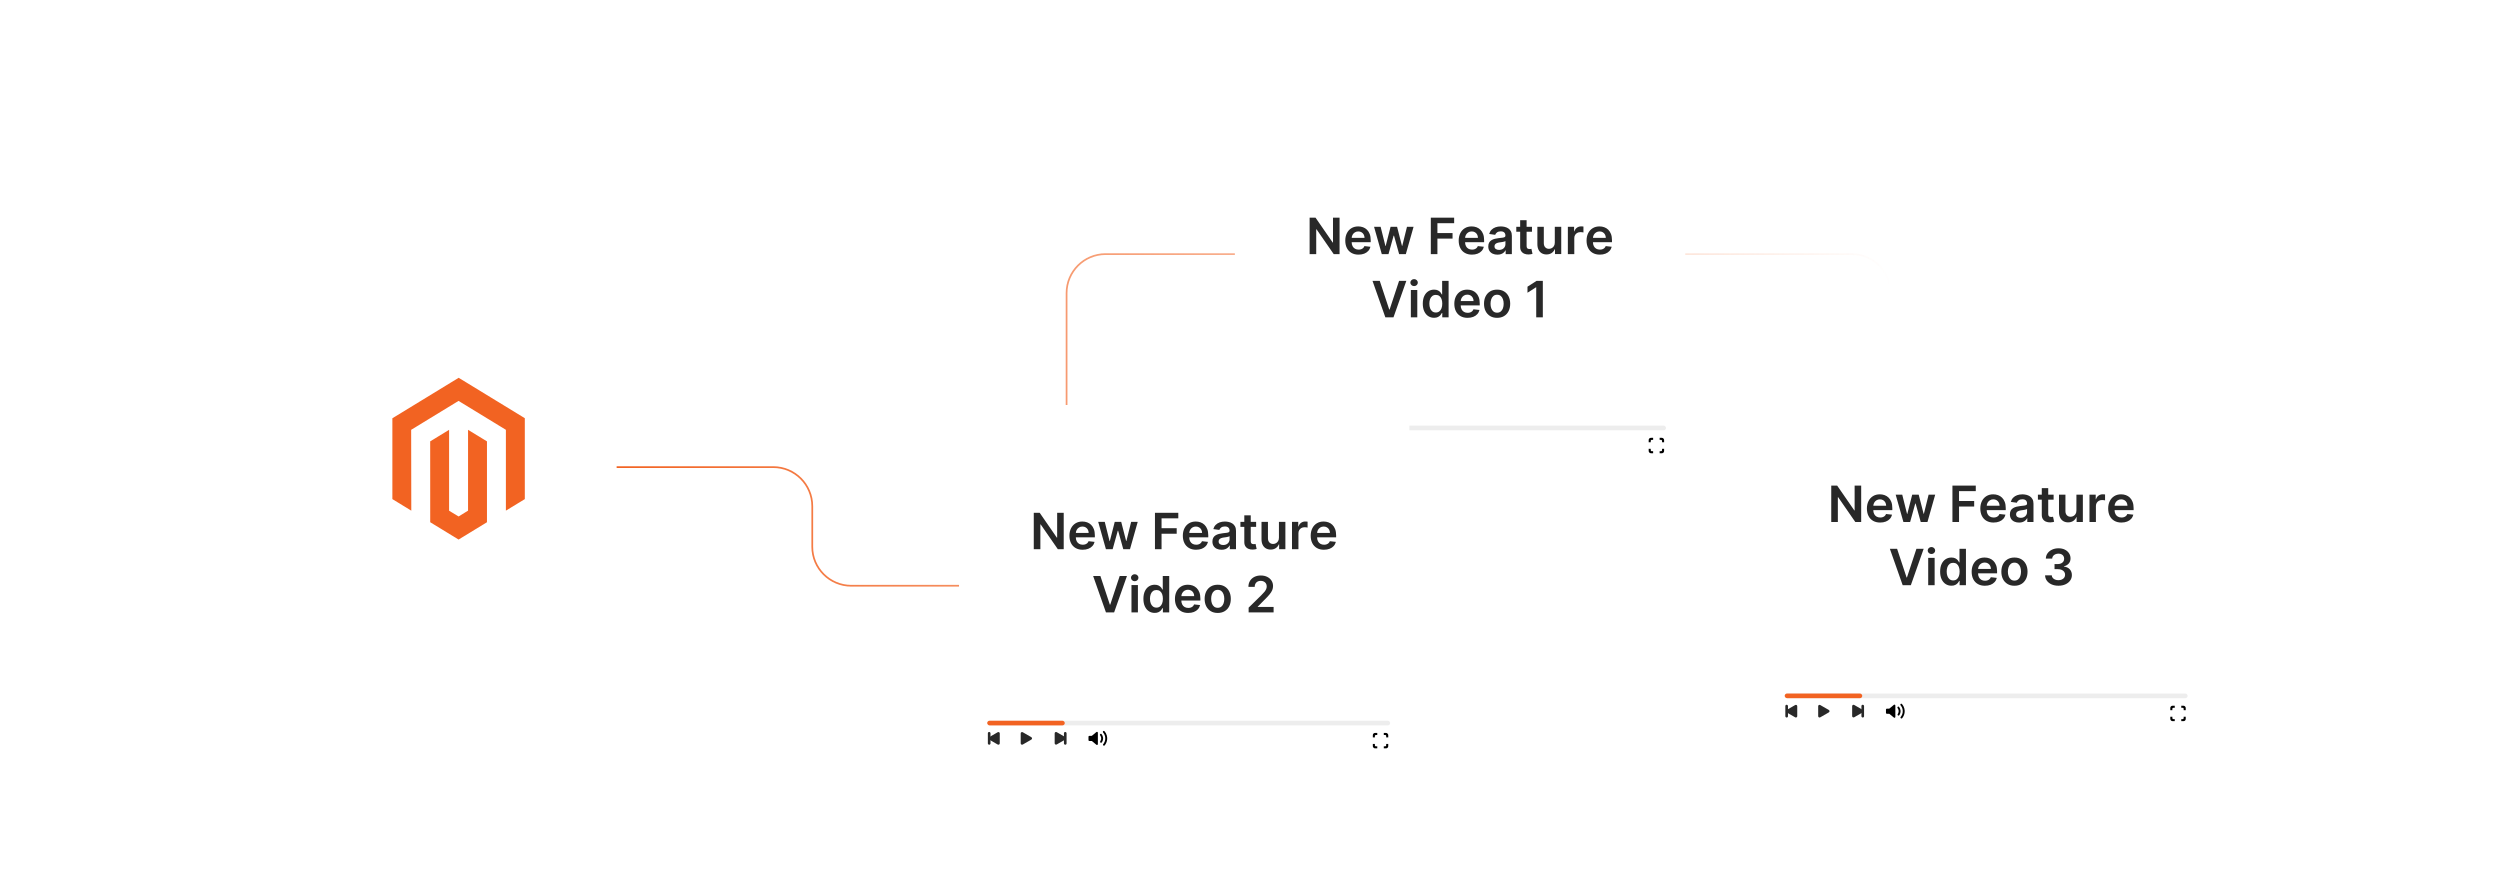 <?xml version="1.0" encoding="UTF-8"?><svg id="a" xmlns="http://www.w3.org/2000/svg" xmlns:xlink="http://www.w3.org/1999/xlink" viewBox="0 0 860 300"><defs><linearGradient id="b" x1="212.039" y1="146.627" x2="650.686" y2="146.627" gradientUnits="userSpaceOnUse"><stop offset="0" stop-color="#f26322"/><stop offset="1" stop-color="#f26322" stop-opacity="0"/></linearGradient><filter id="c" x="419.146" y="32.266" width="166.32" height="134.16" filterUnits="userSpaceOnUse"><feOffset dx="0" dy="0"/><feGaussianBlur result="d" stdDeviation="1.805"/><feFlood flood-color="#f26322" flood-opacity=".3"/><feComposite in2="d" operator="in"/><feComposite in="SourceGraphic"/></filter><filter id="e" x="598.665" y="124.425" width="166.32" height="134.16" filterUnits="userSpaceOnUse"><feOffset dx="0" dy="0"/><feGaussianBlur result="f" stdDeviation="1.805"/><feFlood flood-color="#f26322" flood-opacity=".3"/><feComposite in2="f" operator="in"/><feComposite in="SourceGraphic"/></filter><filter id="g" x="324.346" y="133.786" width="166.32" height="134.16" filterUnits="userSpaceOnUse"><feOffset dx="0" dy="0"/><feGaussianBlur result="h" stdDeviation="1.805"/><feFlood flood-color="#f26322" flood-opacity=".3"/><feComposite in2="h" operator="in"/><feComposite in="SourceGraphic"/></filter><filter id="i" x="75.936" y="77.136" width="161.28" height="161.52" filterUnits="userSpaceOnUse"><feOffset dx="0" dy="0"/><feGaussianBlur result="j" stdDeviation="8.288"/><feFlood flood-color="#f26322" flood-opacity=".3"/><feComposite in2="j" operator="in"/><feComposite in="SourceGraphic"/></filter></defs><path d="M212.039,160.685h53.96c7.413,0,13.422,6.009,13.422,13.422v13.972c0,7.413,6.009,13.422,13.422,13.422h60.639c7.413,0,13.422-6.009,13.422-13.422v-87.245c0-7.413,6.009-13.422,13.422-13.422h256.638c7.413,0,13.422,6.009,13.422,13.422v105.31" fill="none" stroke="url(#b)" stroke-miterlimit="10" stroke-width=".6"/><rect x="424.799" y="37.796" width="154.928" height="122.889" rx="4.554" ry="4.554" fill="#fff" filter="url(#c)"/><path d="M449.684,152.08l-2.97-1.715c-.311-.18-.7.045-.7.404v3.43c0,.359.389.584.7.404l2.97-1.715c.311-.18.311-.629,0-.809Z" fill="#282828"/><rect x="434.5" y="146.41" width="138.605" height="1.605" rx=".802" ry=".802" fill="#ededed"/><rect x="434.5" y="146.41" width="26.675" height="1.605" rx=".802" ry=".802" fill="#f26322"/><path d="M435.144,152.888l2.97,1.715c.311.18.7-.045.7-.404v-3.43c0-.359-.389-.584-.7-.404l-2.97,1.715c-.311.18-.311.629,0,.809Z" fill="#282828"/><rect x="434.716" y="150.272" width=".908" height="4.398" rx=".454" ry=".454" fill="#282828"/><path d="M461.37,152.054l-2.97-1.715c-.311-.18-.7.045-.7.404v3.43c0,.359.389.584.7.404l2.97-1.715c.311-.18.311-.629,0-.809Z" fill="#282828"/><rect x="460.889" y="150.272" width=".908" height="4.398" rx=".454" ry=".454" transform="translate(922.687 304.943) rotate(180)" fill="#282828"/><path d="M475.762,152.773c-.022.18-.044.36-.084.538-.136.596-.399,1.129-.791,1.597-.106.127-.284.146-.411.048-.163-.125-.203-.296-.102-.444.078-.114.168-.219.243-.335.235-.363.391-.758.457-1.185.144-.937-.09-1.773-.691-2.506-.015-.018-.03-.035-.044-.053-.117-.151-.095-.325.058-.454.14-.117.311-.108.435.032.386.436.654.938.807,1.5.059.218.1.44.116.666.001.01.005.02.008.03v.565Z"/><path d="M472.561,152.492c0,.621 0,1.242-0,1.863,0,.046-.003.092-.008.138-.026.23-.279.347-.466.21-.145-.106-.279-.226-.418-.341-.378-.313-.757-.627-1.134-.941-.039-.033-.08-.047-.131-.046-.234.002-.468.001-.703.001-.056-0-.113-.003-.167-.02-.118-.038-.201-.144-.202-.267-.002-.397-.002-.795 0-1.192.001-.155.13-.279.288-.28.261-.002.523-.002.784 0.0.047 0.0.084-.013.119-.043.5-.416,1.001-.831,1.501-1.246.096-.08.2-.131.328-.085.114.042.182.123.199.244.006.045.009.092.009.137.001.623 0,1.246 0,1.869Z"/><path d="M474.358,152.462c-.006.545-.158,1.01-.462,1.425-.097.133-.272.165-.407.078-.16-.103-.218-.279-.138-.427.04-.073.094-.139.132-.213.328-.627.298-1.235-.1-1.823-.015-.022-.032-.044-.048-.066-.147-.202-.047-.47.197-.526.125-.029.228.014.306.112.276.346.448.737.499,1.179.003.025.009.05.01.074.005.073.009.146.011.187Z"/><rect x="567.147" y="150.613" width="5.301" height="5.301" rx=".744" ry=".744"/><rect x="567.852" y="151.319" width="3.89" height="3.89" rx=".305" ry=".305" fill="#fff"/><rect x="568.675" y="149.913" width="2.244" height="6.7" rx=".304" ry=".304" fill="#fff"/><rect x="568.675" y="149.913" width="2.244" height="6.7" rx=".304" ry=".304" transform="translate(723.06 -416.534) rotate(90)" fill="#fff"/><path d="M460.81,74.877v12.534h-2.019l-5.906-8.538h-.103v8.538h-2.271v-12.534h2.031l5.9,8.544h.11v-8.544h2.258Z" fill="#282828"/><path d="M467.34,87.595c-.942,0-1.755-.197-2.438-.591-.684-.394-1.209-.953-1.576-1.677s-.551-1.578-.551-2.561c0-.967.185-1.817.554-2.549.369-.732.887-1.303,1.552-1.713s1.446-.615,2.344-.615c.579,0,1.127.093,1.644.278.516.186.973.473,1.371.86.398.388.711.88.94,1.478.229.598.343,1.309.343,2.133v.68h-7.706v-1.494h5.582c-.004-.424-.096-.802-.275-1.135-.18-.333-.43-.594-.75-.786s-.692-.288-1.117-.288c-.452,0-.851.109-1.193.327s-.608.504-.798.857c-.19.353-.287.74-.291,1.16v1.304c0,.547.1,1.015.3,1.405s.479.688.839.893c.358.206.779.309,1.261.309.322,0,.613-.046.875-.138.261-.092.487-.227.679-.407.192-.18.337-.402.435-.667l2.069.232c-.131.547-.379,1.023-.744,1.429-.365.406-.831.72-1.398.942s-1.216.334-1.946.334Z" fill="#282828"/><path d="M475.332,87.412l-2.656-9.4h2.259l1.652,6.61h.086l1.688-6.61h2.234l1.69,6.573h.092l1.628-6.573h2.264l-2.662,9.4h-2.307l-1.763-6.353h-.129l-1.763,6.353h-2.313Z" fill="#282828"/><path d="M492.199,87.412v-12.534h8.029v1.903h-5.759v3.403h5.208v1.903h-5.208v5.325h-2.271Z" fill="#282828"/><path d="M506.354,87.595c-.942,0-1.755-.197-2.438-.591-.684-.394-1.209-.953-1.576-1.677s-.551-1.578-.551-2.561c0-.967.185-1.817.554-2.549.369-.732.887-1.303,1.552-1.713s1.446-.615,2.344-.615c.579,0,1.127.093,1.644.278.516.186.973.473,1.371.86.398.388.711.88.94,1.478.229.598.343,1.309.343,2.133v.68h-7.706v-1.494h5.582c-.004-.424-.096-.802-.275-1.135-.18-.333-.43-.594-.75-.786s-.692-.288-1.117-.288c-.452,0-.851.109-1.193.327s-.608.504-.798.857c-.19.353-.287.74-.291,1.16v1.304c0,.547.1,1.015.3,1.405s.479.688.839.893c.358.206.779.309,1.261.309.322,0,.613-.046.875-.138.261-.092.487-.227.679-.407.192-.18.337-.402.435-.667l2.069.232c-.131.547-.379,1.023-.744,1.429-.365.406-.831.72-1.398.942s-1.216.334-1.946.334Z" fill="#282828"/><path d="M515.113,87.602c-.596,0-1.132-.107-1.606-.321-.476-.214-.852-.532-1.127-.952-.275-.42-.413-.938-.413-1.554,0-.53.099-.969.294-1.316.196-.347.463-.624.802-.833.339-.208.722-.366,1.147-.474.427-.108.868-.186,1.325-.236.551-.057.998-.109,1.341-.156s.592-.12.749-.22.236-.256.236-.468v-.037c0-.461-.137-.818-.41-1.071s-.667-.379-1.182-.379c-.543,0-.972.118-1.288.355s-.529.516-.64.838l-2.068-.293c.163-.571.433-1.05.808-1.435.375-.385.834-.675,1.377-.869.543-.193,1.143-.29,1.8-.29.452,0,.903.053,1.353.159.448.106.858.281,1.23.523s.67.572.896.988.34.936.34,1.56v6.292h-2.13v-1.292h-.073c-.135.261-.323.505-.566.731-.242.227-.547.408-.911.545-.365.137-.793.205-1.282.205ZM515.688,85.974c.444,0,.83-.089,1.156-.267.326-.177.578-.413.756-.707.178-.294.267-.614.267-.961v-1.108c-.069.057-.186.11-.352.159-.165.049-.35.092-.554.128s-.405.069-.606.098c-.2.028-.373.053-.52.073-.33.045-.626.119-.888.22-.261.102-.467.244-.618.426-.15.181-.226.415-.226.701,0,.408.148.716.446.924s.678.312,1.139.312Z" fill="#282828"/><path d="M527.004,78.011v1.713h-5.403v-1.713h5.403ZM522.935,75.759h2.216v8.825c0,.298.046.525.138.683s.213.264.363.321c.151.057.318.085.502.085.139,0,.267-.01.383-.03s.205-.039.267-.055l.373,1.732c-.118.041-.287.085-.505.135-.219.049-.484.077-.799.085-.555.017-1.055-.068-1.499-.254-.445-.185-.797-.474-1.056-.866-.26-.392-.387-.881-.383-1.469v-9.192Z" fill="#282828"/><path d="M534.85,83.458v-5.447h2.216v9.4h-2.148v-1.671h-.098c-.213.526-.56.957-1.044,1.292s-1.078.502-1.784.502c-.616,0-1.159-.138-1.631-.413-.471-.275-.839-.677-1.105-1.206-.266-.528-.398-1.167-.398-1.919v-5.985h2.215v5.643c0,.596.163,1.069.49,1.42.326.351.755.526,1.285.526.326,0,.643-.08.948-.239s.558-.397.756-.713.297-.713.297-1.19Z" fill="#282828"/><path d="M539.342,87.412v-9.4h2.147v1.567h.099c.171-.543.466-.962.884-1.258s.896-.444,1.435-.444c.122,0,.26.005.413.015.153.01.28.026.383.046v2.038c-.095-.033-.242-.062-.444-.089-.202-.026-.397-.04-.584-.04-.404,0-.767.087-1.087.26s-.572.413-.756.719c-.184.306-.275.659-.275,1.059v5.526h-2.215Z" fill="#282828"/><path d="M550.34,87.595c-.942,0-1.755-.197-2.438-.591-.684-.394-1.209-.953-1.576-1.677s-.551-1.578-.551-2.561c0-.967.185-1.817.554-2.549.369-.732.887-1.303,1.552-1.713s1.446-.615,2.344-.615c.579,0,1.127.093,1.644.278.516.186.973.473,1.371.86.398.388.711.88.94,1.478.229.598.343,1.309.343,2.133v.68h-7.706v-1.494h5.582c-.004-.424-.096-.802-.275-1.135-.18-.333-.43-.594-.75-.786s-.692-.288-1.117-.288c-.452,0-.851.109-1.193.327s-.608.504-.798.857c-.19.353-.287.74-.291,1.16v1.304c0,.547.1,1.015.3,1.405s.479.688.839.893c.358.206.779.309,1.261.309.322,0,.613-.046.875-.138.261-.092.487-.227.679-.407.192-.18.337-.402.435-.667l2.069.232c-.131.547-.379,1.023-.744,1.429-.365.406-.831.72-1.398.942s-1.216.334-1.946.334Z" fill="#282828"/><path d="M474.635,96.62l3.262,9.866h.129l3.256-9.866h2.497l-4.419,12.534h-2.803l-4.413-12.534h2.491Z" fill="#282828"/><path d="M486.446,98.419c-.351,0-.652-.118-.905-.355-.253-.236-.38-.52-.38-.851s.127-.613.38-.848c.253-.234.555-.352.905-.352.355,0,.658.118.909.355.251.236.376.52.376.851s-.125.613-.376.848c-.251.234-.554.352-.909.352ZM485.333,109.154v-9.4h2.215v9.4h-2.215Z" fill="#282828"/><path d="M493.313,109.319c-.738,0-1.399-.19-1.983-.569-.583-.379-1.044-.93-1.383-1.652s-.508-1.6-.508-2.632c0-1.044.172-1.927.517-2.647s.811-1.265,1.398-1.634c.588-.369,1.243-.554,1.965-.554.551,0,1.004.093,1.358.278.355.186.637.408.845.667.208.259.369.503.483.731h.092v-4.688h2.222v12.534h-2.179v-1.481h-.135c-.114.229-.279.47-.495.725-.217.255-.502.472-.857.652-.354.18-.802.269-1.34.269ZM493.932,107.502c.469,0,.869-.127,1.199-.383.331-.255.582-.611.753-1.068.171-.457.257-.989.257-1.597s-.085-1.136-.254-1.585-.418-.798-.746-1.047c-.329-.248-.731-.373-1.209-.373-.494,0-.906.128-1.236.385-.331.257-.579.612-.747,1.065-.167.453-.251.971-.251,1.555,0,.587.085,1.111.254,1.57.17.459.421.82.753,1.083.333.263.742.395,1.228.395Z" fill="#282828"/><path d="M504.85,109.338c-.942,0-1.755-.197-2.438-.591-.684-.394-1.209-.953-1.576-1.677s-.551-1.578-.551-2.561c0-.967.185-1.817.554-2.549.369-.732.887-1.303,1.552-1.713s1.446-.615,2.344-.615c.579,0,1.127.093,1.644.278.516.186.973.473,1.371.86.398.388.711.88.94,1.478.229.598.343,1.309.343,2.133v.68h-7.706v-1.494h5.582c-.004-.424-.096-.802-.275-1.135-.18-.333-.43-.594-.75-.786s-.692-.288-1.117-.288c-.452,0-.851.109-1.193.327s-.608.504-.798.857c-.19.353-.287.74-.291,1.16v1.304c0,.547.1,1.015.3,1.405s.479.688.839.893c.358.206.779.309,1.261.309.322,0,.613-.046.875-.138.261-.092.487-.227.679-.407.192-.18.337-.402.435-.667l2.069.232c-.131.547-.379,1.023-.744,1.429-.365.406-.831.72-1.398.942s-1.216.334-1.946.334Z" fill="#282828"/><path d="M515.003,109.338c-.919,0-1.714-.202-2.388-.606-.673-.404-1.194-.969-1.563-1.695-.369-.726-.554-1.575-.554-2.546,0-.971.185-1.822.554-2.552.369-.73.891-1.297,1.563-1.701.674-.404,1.469-.606,2.388-.606.918,0,1.713.202,2.387.606.673.404,1.194.971,1.563,1.701.369.731.554,1.581.554,2.552,0,.971-.185,1.82-.554,2.546-.369.727-.891,1.292-1.563,1.695-.674.404-1.469.606-2.387.606ZM515.015,107.563c.498,0,.914-.138,1.249-.413.334-.275.584-.645.749-1.111.165-.465.248-.983.248-1.554,0-.576-.083-1.097-.248-1.564s-.415-.839-.749-1.117c-.335-.277-.751-.416-1.249-.416-.51,0-.934.139-1.27.416-.337.277-.588.649-.753,1.117s-.248.988-.248,1.564c0,.571.083,1.089.248,1.554.165.465.416.835.753,1.111.336.275.76.413,1.27.413Z" fill="#282828"/><path d="M530.731,96.62v12.534h-2.271v-10.325h-.073l-2.932,1.873v-2.081l3.115-2.002h2.16Z" fill="#282828"/><rect x="604.239" y="129.959" width="154.928" height="122.889" rx="4.554" ry="4.554" fill="#fff" filter="url(#e)"/><path d="M629.124,244.242l-2.97-1.715c-.311-.18-.7.045-.7.404v3.43c0,.359.389.584.7.404l2.97-1.715c.311-.18.311-.629,0-.809Z" fill="#282828"/><rect x="613.939" y="238.572" width="138.605" height="1.605" rx=".802" ry=".802" fill="#ededed"/><rect x="613.939" y="238.572" width="26.675" height="1.605" rx=".802" ry=".802" fill="#f26322"/><path d="M614.583,245.051l2.97,1.715c.311.18.7-.045.7-.404v-3.43c0-.359-.389-.584-.7-.404l-2.97,1.715c-.311.18-.311.629,0,.809Z" fill="#282828"/><rect x="614.156" y="242.435" width=".908" height="4.398" rx=".454" ry=".454" fill="#282828"/><path d="M640.81,244.217l-2.97-1.715c-.311-.18-.7.045-.7.404v3.43c0,.359.389.584.7.404l2.97-1.715c.311-.18.311-.629,0-.809Z" fill="#282828"/><rect x="640.328" y="242.435" width=".908" height="4.398" rx=".454" ry=".454" transform="translate(1281.565 489.267) rotate(180)" fill="#282828"/><path d="M655.202,244.935c-.022.18-.044.36-.084.538-.136.596-.399,1.129-.791,1.597-.106.127-.284.146-.411.048-.163-.125-.203-.296-.102-.444.078-.114.168-.219.243-.335.235-.363.391-.758.457-1.185.144-.937-.09-1.773-.691-2.506-.015-.018-.03-.035-.044-.053-.117-.151-.095-.325.058-.454.14-.117.311-.108.435.032.386.436.654.938.807,1.5.059.218.1.44.116.666.001.01.005.02.008.03v.565Z"/><path d="M652.001,244.654c0,.621 0,1.242-0,1.863,0,.046-.003.092-.008.138-.026.23-.279.347-.466.21-.145-.106-.279-.226-.418-.341-.378-.313-.757-.627-1.134-.941-.039-.033-.08-.047-.131-.046-.234.002-.468.001-.703.001-.056-0-.113-.003-.167-.02-.118-.038-.201-.144-.202-.267-.002-.397-.002-.795 0-1.192.001-.155.13-.279.288-.28.261-.002.523-.002.784 0.0.047 0.0.084-.013.119-.043.5-.416,1.001-.831,1.501-1.246.096-.08.2-.131.328-.085.114.042.182.123.199.244.006.045.009.092.009.137.001.623 0,1.246 0,1.869Z"/><path d="M653.797,244.625c-.006.545-.158,1.01-.462,1.425-.097.133-.272.165-.407.078-.16-.103-.218-.279-.138-.427.04-.073.094-.139.132-.213.328-.627.298-1.235-.1-1.823-.015-.022-.032-.044-.048-.066-.147-.202-.047-.47.197-.526.125-.029.228.014.306.112.276.346.448.737.499,1.179.003.025.009.05.01.074.005.073.009.146.011.187Z"/><rect x="746.586" y="242.775" width="5.301" height="5.301" rx=".744" ry=".744"/><rect x="747.292" y="243.481" width="3.89" height="3.89" rx=".305" ry=".305" fill="#fff"/><rect x="748.114" y="242.076" width="2.244" height="6.7" rx=".304" ry=".304" fill="#fff"/><rect x="748.114" y="242.076" width="2.244" height="6.7" rx=".304" ry=".304" transform="translate(994.662 -503.811) rotate(90)" fill="#fff"/><path d="M640.248,167.04v12.534h-2.019l-5.905-8.538h-.104v8.538h-2.271v-12.534h2.032l5.899,8.544h.11v-8.544h2.258Z" fill="#282828"/><path d="M646.778,179.758c-.942,0-1.755-.197-2.438-.591s-1.209-.953-1.576-1.677c-.367-.725-.551-1.578-.551-2.562,0-.967.185-1.816.554-2.549s.887-1.304,1.552-1.714,1.446-.615,2.344-.615c.579,0,1.127.093,1.644.278.516.186.973.473,1.371.86.398.388.711.88.94,1.478.229.599.343,1.31.343,2.133v.68h-7.706v-1.493h5.582c-.004-.424-.096-.803-.275-1.136-.18-.332-.43-.594-.75-.786-.32-.191-.692-.287-1.117-.287-.452,0-.851.108-1.193.327-.343.218-.608.504-.798.856-.19.353-.287.74-.291,1.16v1.304c0,.547.1,1.015.3,1.404s.479.688.839.894c.358.206.779.309,1.261.309.322,0,.613-.046.875-.138.261-.092.487-.227.679-.406.192-.18.337-.402.435-.667l2.069.232c-.131.547-.379,1.022-.744,1.429s-.831.721-1.398.942c-.567.223-1.216.334-1.946.334Z" fill="#282828"/><path d="M654.77,179.574l-2.656-9.4h2.259l1.652,6.609h.086l1.688-6.609h2.234l1.69,6.572h.092l1.628-6.572h2.264l-2.662,9.4h-2.307l-1.763-6.353h-.129l-1.763,6.353h-2.313Z" fill="#282828"/><path d="M671.638,179.574v-12.534h8.029v1.903h-5.759v3.402h5.208v1.903h-5.208v5.325h-2.271Z" fill="#282828"/><path d="M685.793,179.758c-.942,0-1.755-.197-2.438-.591s-1.209-.953-1.576-1.677c-.367-.725-.551-1.578-.551-2.562,0-.967.185-1.816.554-2.549s.887-1.304,1.552-1.714,1.446-.615,2.344-.615c.579,0,1.127.093,1.644.278.516.186.973.473,1.371.86.398.388.711.88.94,1.478.229.599.343,1.31.343,2.133v.68h-7.706v-1.493h5.582c-.004-.424-.096-.803-.275-1.136-.18-.332-.43-.594-.75-.786-.32-.191-.692-.287-1.117-.287-.452,0-.851.108-1.193.327-.343.218-.608.504-.798.856-.19.353-.287.74-.291,1.16v1.304c0,.547.1,1.015.3,1.404s.479.688.839.894c.358.206.779.309,1.261.309.322,0,.613-.046.875-.138.261-.092.487-.227.679-.406.192-.18.337-.402.435-.667l2.069.232c-.131.547-.379,1.022-.744,1.429s-.831.721-1.398.942c-.567.223-1.216.334-1.946.334Z" fill="#282828"/><path d="M694.552,179.764c-.596,0-1.132-.107-1.606-.321-.476-.214-.852-.531-1.127-.952-.275-.42-.413-.938-.413-1.554,0-.53.099-.97.294-1.316.196-.347.463-.624.802-.832s.722-.366,1.147-.475c.427-.107.868-.186,1.325-.235.551-.057.998-.109,1.341-.156s.592-.12.749-.22c.157-.101.236-.257.236-.469v-.036c0-.462-.137-.818-.41-1.071s-.667-.38-1.182-.38c-.543,0-.972.118-1.288.355-.316.236-.529.516-.64.838l-2.068-.293c.163-.571.433-1.05.808-1.435s.834-.676,1.377-.869,1.143-.291,1.8-.291c.452,0,.903.054,1.353.159.448.106.858.281,1.23.523.371.243.67.572.896.988s.34.936.34,1.56v6.292h-2.13v-1.292h-.073c-.135.262-.323.505-.566.731-.242.227-.547.408-.911.545-.365.137-.793.205-1.282.205ZM695.127,178.136c.444,0,.83-.089,1.156-.267.326-.177.578-.413.756-.706.178-.294.267-.614.267-.961v-1.108c-.069.058-.186.11-.352.159-.165.049-.35.092-.554.129-.204.036-.405.069-.606.098s-.373.053-.52.073c-.33.045-.626.119-.888.221-.261.102-.467.244-.618.426-.15.181-.226.415-.226.7,0,.408.148.716.446.924s.678.312,1.139.312Z" fill="#282828"/><path d="M706.442,170.174v1.713h-5.403v-1.713h5.403ZM702.373,167.921h2.216v8.825c0,.298.046.525.138.683s.213.265.363.321c.151.058.318.086.502.086.139,0,.267-.01.383-.03s.205-.039.267-.056l.373,1.732c-.118.041-.287.085-.505.135-.219.049-.484.077-.799.085-.555.017-1.055-.068-1.499-.254-.445-.185-.797-.474-1.056-.866-.26-.392-.387-.881-.383-1.469v-9.192Z" fill="#282828"/><path d="M714.288,175.62v-5.446h2.216v9.4h-2.148v-1.671h-.098c-.213.526-.56.957-1.044,1.291-.483.335-1.078.502-1.784.502-.616,0-1.159-.138-1.631-.413-.471-.275-.839-.677-1.105-1.206-.266-.528-.398-1.167-.398-1.918v-5.985h2.215v5.643c0,.596.163,1.068.49,1.42.326.351.755.526,1.285.526.326,0,.643-.08.948-.239s.558-.397.756-.713.297-.713.297-1.19Z" fill="#282828"/><path d="M718.78,179.574v-9.4h2.147v1.566h.099c.171-.543.466-.962.884-1.258s.896-.443,1.435-.443c.122,0,.26.005.413.015.153.011.28.026.383.046v2.038c-.095-.032-.242-.061-.444-.089-.202-.026-.397-.039-.584-.039-.404,0-.767.087-1.087.26-.32.174-.572.413-.756.719-.184.307-.275.659-.275,1.06v5.526h-2.215Z" fill="#282828"/><path d="M729.778,179.758c-.942,0-1.755-.197-2.438-.591s-1.209-.953-1.576-1.677c-.367-.725-.551-1.578-.551-2.562,0-.967.185-1.816.554-2.549s.887-1.304,1.552-1.714,1.446-.615,2.344-.615c.579,0,1.127.093,1.644.278.516.186.973.473,1.371.86.398.388.711.88.94,1.478.229.599.343,1.31.343,2.133v.68h-7.706v-1.493h5.582c-.004-.424-.096-.803-.275-1.136-.18-.332-.43-.594-.75-.786-.32-.191-.692-.287-1.117-.287-.452,0-.851.108-1.193.327-.343.218-.608.504-.798.856-.19.353-.287.74-.291,1.16v1.304c0,.547.1,1.015.3,1.404s.479.688.839.894c.358.206.779.309,1.261.309.322,0,.613-.046.875-.138.261-.092.487-.227.679-.406.192-.18.337-.402.435-.667l2.069.232c-.131.547-.379,1.022-.744,1.429s-.831.721-1.398.942c-.567.223-1.216.334-1.946.334Z" fill="#282828"/><path d="M652.602,188.782l3.262,9.866h.129l3.256-9.866h2.497l-4.419,12.534h-2.803l-4.413-12.534h2.491Z" fill="#282828"/><path d="M664.413,190.582c-.351,0-.652-.118-.905-.355-.253-.236-.38-.519-.38-.851,0-.33.127-.612.38-.848.253-.234.555-.352.905-.352.355,0,.658.118.909.355.251.236.376.519.376.851,0,.33-.125.612-.376.848-.251.234-.554.352-.909.352ZM663.3,201.316v-9.4h2.215v9.4h-2.215Z" fill="#282828"/><path d="M671.28,201.481c-.738,0-1.399-.19-1.983-.568-.583-.38-1.044-.931-1.383-1.652-.339-.723-.508-1.6-.508-2.632,0-1.045.172-1.927.517-2.647.345-.72.811-1.265,1.398-1.634.588-.369,1.243-.554,1.965-.554.551,0,1.004.093,1.358.278.355.185.637.408.845.667s.369.503.483.731h.092v-4.689h2.222v12.534h-2.179v-1.48h-.135c-.114.229-.279.47-.495.725-.217.255-.502.473-.857.652-.354.18-.802.269-1.34.269ZM671.898,199.664c.469,0,.869-.127,1.199-.383.331-.255.582-.61.753-1.067s.257-.989.257-1.598c0-.607-.085-1.136-.254-1.585-.169-.448-.418-.798-.746-1.047-.329-.248-.731-.373-1.209-.373-.494,0-.906.129-1.236.386-.331.257-.579.612-.747,1.065-.167.453-.251.972-.251,1.555,0,.588.085,1.111.254,1.57.17.459.421.819.753,1.083.333.263.742.395,1.228.395Z" fill="#282828"/><path d="M682.816,201.5c-.942,0-1.755-.196-2.438-.591-.684-.394-1.209-.952-1.576-1.677-.367-.724-.551-1.577-.551-2.561,0-.968.185-1.817.554-2.55.369-.731.887-1.303,1.552-1.713s1.446-.615,2.344-.615c.579,0,1.127.093,1.644.278.516.185.973.473,1.371.859.398.388.711.881.94,1.478s.343,1.309.343,2.133v.68h-7.706v-1.494h5.582c-.004-.424-.096-.802-.275-1.135s-.43-.595-.75-.786c-.32-.192-.692-.288-1.117-.288-.452,0-.851.109-1.193.327-.343.219-.608.504-.798.857-.19.352-.287.739-.291,1.159v1.304c0,.547.1,1.016.3,1.405s.479.688.839.893c.358.207.779.31,1.261.31.322,0,.613-.046.875-.138.261-.092.487-.228.679-.407.192-.18.337-.401.435-.667l2.069.232c-.131.547-.379,1.023-.744,1.43-.365.405-.831.72-1.398.942-.567.222-1.216.333-1.946.333Z" fill="#282828"/><path d="M692.97,201.5c-.919,0-1.714-.202-2.388-.606-.673-.404-1.194-.969-1.563-1.695s-.554-1.575-.554-2.546.185-1.822.554-2.553c.369-.73.891-1.297,1.563-1.701.674-.403,1.469-.606,2.388-.606.918,0,1.713.202,2.387.606.673.404,1.194.972,1.563,1.701.369.731.554,1.582.554,2.553s-.185,1.819-.554,2.546-.891,1.291-1.563,1.695c-.674.403-1.469.606-2.387.606ZM692.981,199.726c.498,0,.914-.138,1.249-.413.334-.275.584-.645.749-1.111.165-.465.248-.982.248-1.554,0-.576-.083-1.097-.248-1.565-.165-.467-.415-.839-.749-1.116-.335-.277-.751-.417-1.249-.417-.51,0-.934.14-1.27.417-.337.277-.588.649-.753,1.116-.165.468-.248.988-.248,1.565,0,.571.083,1.089.248,1.554.165.466.416.836.753,1.111.336.275.76.413,1.27.413Z" fill="#282828"/><path d="M708.099,201.488c-.882,0-1.664-.151-2.348-.453-.683-.302-1.223-.723-1.618-1.261-.396-.539-.606-1.161-.631-1.866h2.302c.021.338.132.633.336.884s.476.446.815.585.718.208,1.139.208c.448,0,.846-.079,1.193-.236.347-.156.618-.376.814-.657.196-.282.292-.606.288-.974.004-.379-.094-.714-.294-1.004-.2-.289-.489-.516-.866-.679s-.831-.245-1.361-.245h-1.108v-1.75h1.108c.436,0,.818-.075,1.147-.227.328-.151.586-.364.774-.64.188-.275.279-.595.275-.958.004-.354-.075-.664-.236-.927-.161-.264-.388-.469-.679-.615-.292-.146-.634-.221-1.025-.221-.384,0-.738.069-1.065.208-.326.14-.589.336-.789.591s-.306.559-.318.909h-2.185c.016-.702.219-1.319.608-1.852s.911-.948,1.565-1.248c.652-.3,1.385-.45,2.196-.45.837,0,1.565.156,2.183.468.618.312,1.096.731,1.435,1.258s.508,1.108.508,1.744c.004.706-.203,1.298-.621,1.775s-.966.789-1.643.936v.098c.881.122,1.558.447,2.028.976.472.529.705,1.185.701,1.968,0,.702-.199,1.329-.597,1.882-.398.554-.945.986-1.641,1.301s-1.492.472-2.39.472Z" fill="#282828"/><rect x="329.906" y="139.315" width="154.928" height="122.889" rx="4.554" ry="4.554" fill="#fff" filter="url(#g)"/><path d="M354.79,253.599l-2.97-1.715c-.311-.18-.7.045-.7.404v3.43c0,.359.389.584.7.404l2.97-1.715c.311-.18.311-.629,0-.809Z" fill="#282828"/><rect x="339.606" y="247.929" width="138.605" height="1.605" rx=".802" ry=".802" fill="#ededed"/><rect x="339.606" y="247.929" width="26.675" height="1.605" rx=".802" ry=".802" fill="#f26322"/><path d="M340.25,254.407l2.97,1.715c.311.18.7-.045.7-.404v-3.43c0-.359-.389-.584-.7-.404l-2.97,1.715c-.311.18-.311.629,0,.809Z" fill="#282828"/><rect x="339.823" y="251.791" width=".908" height="4.398" rx=".454" ry=".454" fill="#282828"/><path d="M366.477,253.573l-2.97-1.715c-.311-.18-.7.045-.7.404v3.43c0,.359.389.584.7.404l2.97-1.715c.311-.18.311-.629,0-.809Z" fill="#282828"/><rect x="365.995" y="251.791" width=".908" height="4.398" rx=".454" ry=".454" transform="translate(732.899 507.981) rotate(-180)" fill="#282828"/><path d="M380.869,254.292c-.022.18-.044.36-.084.538-.136.596-.399,1.129-.791,1.597-.106.127-.284.146-.411.048-.163-.125-.203-.296-.102-.444.078-.114.168-.219.243-.335.235-.363.391-.758.457-1.185.144-.937-.09-1.773-.691-2.506-.015-.018-.03-.035-.044-.053-.117-.151-.095-.325.058-.454.14-.117.311-.108.435.032.386.436.654.938.807,1.5.059.218.1.44.116.666.001.01.005.02.008.03v.565Z"/><path d="M377.668,254.011c0,.621 0,1.242-0,1.863,0,.046-.003.092-.008.138-.026.23-.279.347-.466.21-.145-.106-.279-.226-.418-.341-.378-.313-.757-.627-1.134-.941-.039-.033-.08-.047-.131-.046-.234.002-.468.001-.703.001-.056-0-.113-.003-.167-.02-.118-.038-.201-.144-.202-.267-.002-.397-.002-.795 0-1.192.001-.155.13-.279.288-.28.261-.002.523-.002.784 0.0.047 0.0.084-.013.119-.043.5-.416,1.001-.831,1.501-1.246.096-.08.2-.131.328-.085.114.042.182.123.199.244.006.045.009.092.009.137.001.623 0,1.246 0,1.869Z"/><path d="M379.464,253.981c-.006.545-.158,1.01-.462,1.425-.097.133-.272.165-.407.078-.16-.103-.218-.279-.138-.427.04-.073.094-.139.132-.213.328-.627.298-1.235-.1-1.823-.015-.022-.032-.044-.048-.066-.147-.202-.047-.47.197-.526.125-.029.228.014.306.112.276.346.448.737.499,1.179.003.025.009.05.01.074.005.073.009.146.011.187Z"/><rect x="472.253" y="252.132" width="5.301" height="5.301" rx=".744" ry=".744"/><rect x="472.958" y="252.838" width="3.89" height="3.89" rx=".305" ry=".305" fill="#fff"/><rect x="473.781" y="251.432" width="2.244" height="6.7" rx=".304" ry=".304" fill="#fff"/><rect x="473.781" y="251.432" width="2.244" height="6.7" rx=".304" ry=".304" transform="translate(729.685 -220.121) rotate(90)" fill="#fff"/><path d="M365.916,176.397v12.534h-2.019l-5.906-8.538h-.104v8.538h-2.271v-12.534h2.032l5.9,8.544h.11v-8.544h2.258Z" fill="#282828"/><path d="M372.446,189.114c-.942,0-1.755-.197-2.438-.591s-1.209-.953-1.576-1.677c-.367-.725-.551-1.578-.551-2.562,0-.967.185-1.816.554-2.549s.887-1.304,1.552-1.714,1.446-.615,2.344-.615c.579,0,1.127.093,1.644.278.516.186.973.473,1.371.86.398.388.711.88.94,1.478.229.599.343,1.31.343,2.133v.68h-7.706v-1.493h5.582c-.004-.424-.096-.803-.275-1.136-.18-.332-.43-.594-.75-.786-.32-.191-.692-.287-1.117-.287-.452,0-.851.108-1.193.327-.343.218-.608.504-.798.856-.19.353-.287.74-.291,1.16v1.304c0,.547.1,1.015.3,1.404s.479.688.839.894c.358.206.779.309,1.261.309.322,0,.613-.046.875-.138.261-.092.487-.227.679-.406.192-.18.337-.402.435-.667l2.069.232c-.131.547-.379,1.022-.744,1.429s-.831.721-1.398.942c-.567.223-1.216.334-1.946.334Z" fill="#282828"/><path d="M380.438,188.931l-2.656-9.4h2.259l1.652,6.609h.086l1.688-6.609h2.234l1.69,6.572h.092l1.628-6.572h2.264l-2.662,9.4h-2.307l-1.763-6.353h-.129l-1.763,6.353h-2.313Z" fill="#282828"/><path d="M397.305,188.931v-12.534h8.029v1.903h-5.759v3.402h5.208v1.903h-5.208v5.325h-2.271Z" fill="#282828"/><path d="M411.46,189.114c-.942,0-1.755-.197-2.438-.591s-1.209-.953-1.576-1.677c-.367-.725-.551-1.578-.551-2.562,0-.967.185-1.816.554-2.549s.887-1.304,1.552-1.714,1.446-.615,2.344-.615c.579,0,1.127.093,1.644.278.516.186.973.473,1.371.86.398.388.711.88.94,1.478.229.599.343,1.31.343,2.133v.68h-7.706v-1.493h5.582c-.004-.424-.096-.803-.275-1.136-.18-.332-.43-.594-.75-.786-.32-.191-.692-.287-1.117-.287-.452,0-.851.108-1.193.327-.343.218-.608.504-.798.856-.19.353-.287.74-.291,1.16v1.304c0,.547.1,1.015.3,1.404s.479.688.839.894c.358.206.779.309,1.261.309.322,0,.613-.046.875-.138.261-.092.487-.227.679-.406.192-.18.337-.402.435-.667l2.069.232c-.131.547-.379,1.022-.744,1.429s-.831.721-1.398.942c-.567.223-1.216.334-1.946.334Z" fill="#282828"/><path d="M420.219,189.12c-.596,0-1.132-.107-1.606-.321-.476-.214-.852-.531-1.127-.952-.275-.42-.413-.938-.413-1.554,0-.53.099-.97.294-1.316.196-.347.463-.624.802-.832s.722-.366,1.147-.475c.427-.107.868-.186,1.325-.235.551-.057.998-.109,1.341-.156s.592-.12.749-.22c.157-.101.236-.257.236-.469v-.036c0-.462-.137-.818-.41-1.071s-.667-.38-1.182-.38c-.543,0-.972.118-1.288.355-.316.236-.529.516-.64.838l-2.068-.293c.163-.571.433-1.05.808-1.435s.834-.676,1.377-.869,1.143-.291,1.8-.291c.452,0,.903.054,1.353.159.448.106.858.281,1.23.523.371.243.67.572.896.988s.34.936.34,1.56v6.292h-2.13v-1.292h-.073c-.135.262-.323.505-.566.731-.242.227-.547.408-.911.545-.365.137-.793.205-1.282.205ZM420.794,187.492c.444,0,.83-.089,1.156-.267.326-.177.578-.413.756-.706.178-.294.267-.614.267-.961v-1.108c-.069.058-.186.11-.352.159-.165.049-.35.092-.554.129-.204.036-.405.069-.606.098s-.373.053-.52.073c-.33.045-.626.119-.888.221-.261.102-.467.244-.618.426-.15.181-.226.415-.226.7,0,.408.148.716.446.924s.678.312,1.139.312Z" fill="#282828"/><path d="M432.109,179.53v1.713h-5.403v-1.713h5.403ZM428.041,177.277h2.216v8.825c0,.298.046.525.138.683s.213.265.363.321c.151.058.318.086.501.086.139,0,.267-.01.383-.03s.205-.039.267-.056l.373,1.732c-.118.041-.287.085-.505.135-.219.049-.484.077-.798.085-.555.017-1.055-.068-1.499-.254-.445-.185-.797-.474-1.056-.866-.26-.392-.387-.881-.383-1.469v-9.192Z" fill="#282828"/><path d="M439.955,184.977v-5.446h2.216v9.4h-2.148v-1.671h-.098c-.213.526-.56.957-1.044,1.291-.483.335-1.078.502-1.784.502-.616,0-1.159-.138-1.631-.413-.471-.275-.839-.677-1.105-1.206-.266-.528-.398-1.167-.398-1.918v-5.985h2.215v5.643c0,.596.163,1.068.49,1.42.326.351.755.526,1.285.526.326,0,.643-.08.948-.239s.558-.397.756-.713.297-.713.297-1.19Z" fill="#282828"/><path d="M444.447,188.931v-9.4h2.147v1.566h.099c.171-.543.466-.962.884-1.258s.896-.443,1.435-.443c.122,0,.26.005.413.015.153.011.28.026.383.046v2.038c-.095-.032-.242-.061-.444-.089-.202-.026-.397-.039-.584-.039-.404,0-.767.087-1.087.26-.32.174-.572.413-.756.719-.184.307-.275.659-.275,1.06v5.526h-2.215Z" fill="#282828"/><path d="M455.445,189.114c-.942,0-1.755-.197-2.438-.591s-1.209-.953-1.576-1.677c-.367-.725-.551-1.578-.551-2.562,0-.967.185-1.816.554-2.549s.887-1.304,1.552-1.714,1.446-.615,2.344-.615c.579,0,1.127.093,1.644.278.516.186.973.473,1.371.86.398.388.711.88.94,1.478.229.599.343,1.31.343,2.133v.68h-7.706v-1.493h5.582c-.004-.424-.096-.803-.275-1.136-.18-.332-.43-.594-.75-.786-.32-.191-.692-.287-1.117-.287-.452,0-.851.108-1.193.327-.343.218-.608.504-.798.856-.19.353-.287.74-.291,1.16v1.304c0,.547.1,1.015.3,1.404s.479.688.839.894c.358.206.779.309,1.261.309.322,0,.613-.046.875-.138.261-.092.487-.227.679-.406.192-.18.337-.402.435-.667l2.069.232c-.131.547-.379,1.022-.744,1.429s-.831.721-1.398.942c-.567.223-1.216.334-1.946.334Z" fill="#282828"/><path d="M378.529,198.139l3.262,9.866h.129l3.256-9.866h2.497l-4.419,12.534h-2.803l-4.413-12.534h2.491Z" fill="#282828"/><path d="M390.34,199.939c-.351,0-.652-.118-.905-.355-.253-.236-.38-.519-.38-.851,0-.33.127-.612.38-.848.253-.234.555-.352.905-.352.355,0,.658.118.909.355.251.236.376.519.376.851,0,.33-.125.612-.376.848-.251.234-.554.352-.909.352ZM389.227,210.673v-9.4h2.215v9.4h-2.215Z" fill="#282828"/><path d="M397.207,210.838c-.738,0-1.399-.19-1.983-.568-.583-.38-1.044-.931-1.383-1.652-.339-.723-.508-1.6-.508-2.632,0-1.045.172-1.927.517-2.647.345-.72.811-1.265,1.398-1.634.588-.369,1.243-.554,1.965-.554.551,0,1.004.093,1.358.278.355.185.637.408.845.667s.369.503.483.731h.092v-4.689h2.222v12.534h-2.179v-1.48h-.135c-.114.229-.279.47-.495.725-.217.255-.502.473-.857.652-.354.18-.802.269-1.34.269ZM397.826,209.02c.469,0,.869-.127,1.199-.383.331-.255.582-.61.753-1.067s.257-.989.257-1.598c0-.607-.085-1.136-.254-1.585-.169-.448-.418-.798-.746-1.047-.329-.248-.731-.373-1.209-.373-.494,0-.906.129-1.236.386-.331.257-.579.612-.747,1.065-.167.453-.251.972-.251,1.555,0,.588.085,1.111.254,1.57.17.459.421.819.753,1.083.333.263.742.395,1.228.395Z" fill="#282828"/><path d="M408.744,210.856c-.942,0-1.755-.196-2.438-.591-.684-.394-1.209-.952-1.576-1.677-.367-.724-.551-1.577-.551-2.561,0-.968.185-1.817.554-2.55.369-.731.887-1.303,1.552-1.713s1.446-.615,2.344-.615c.579,0,1.127.093,1.644.278.516.185.973.473,1.371.859.398.388.711.881.94,1.478s.343,1.309.343,2.133v.68h-7.706v-1.494h5.582c-.004-.424-.096-.802-.275-1.135s-.43-.595-.75-.786c-.32-.192-.692-.288-1.117-.288-.452,0-.851.109-1.193.327-.343.219-.608.504-.798.857-.19.352-.287.739-.291,1.159v1.304c0,.547.1,1.016.3,1.405s.479.688.839.893c.358.207.779.31,1.261.31.322,0,.613-.046.875-.138.261-.092.487-.228.679-.407.192-.18.337-.401.435-.667l2.069.232c-.131.547-.379,1.023-.744,1.43-.365.405-.831.72-1.398.942-.567.222-1.216.333-1.946.333Z" fill="#282828"/><path d="M418.897,210.856c-.919,0-1.714-.202-2.388-.606-.673-.404-1.194-.969-1.563-1.695s-.554-1.575-.554-2.546.185-1.822.554-2.553c.369-.73.891-1.297,1.563-1.701.674-.403,1.469-.606,2.388-.606.918,0,1.713.202,2.387.606.673.404,1.194.972,1.563,1.701.369.731.554,1.582.554,2.553s-.185,1.819-.554,2.546-.891,1.291-1.563,1.695c-.674.403-1.469.606-2.387.606ZM418.909,209.082c.498,0,.914-.138,1.249-.413.334-.275.584-.645.749-1.111.165-.465.248-.982.248-1.554,0-.576-.083-1.097-.248-1.565-.165-.467-.415-.839-.749-1.116-.335-.277-.751-.417-1.249-.417-.51,0-.934.14-1.27.417-.337.277-.588.649-.753,1.116-.165.468-.248.988-.248,1.565,0,.571.083,1.089.248,1.554.165.466.416.836.753,1.111.336.275.76.413,1.27.413Z" fill="#282828"/><path d="M429.528,210.673v-1.64l4.35-4.266c.417-.421.764-.794,1.041-1.12s.485-.643.624-.949c.139-.306.208-.632.208-.979,0-.397-.09-.735-.27-1.02-.18-.283-.426-.503-.74-.658-.315-.154-.671-.232-1.071-.232-.412,0-.772.085-1.083.254-.31.17-.55.409-.719.72-.17.31-.254.679-.254,1.107h-2.161c0-.796.182-1.487.545-2.074.363-.588.864-1.043,1.502-1.365.639-.322,1.371-.483,2.2-.483.84,0,1.579.157,2.215.472.637.314,1.132.744,1.484,1.291s.529,1.171.529,1.873c0,.469-.09.93-.27,1.383-.179.453-.494.955-.945,1.506s-1.082,1.218-1.894,2.001l-2.161,2.197v.085h5.459v1.897h-8.591Z" fill="#282828"/><rect x="100.834" y="102.181" width="111.205" height="111.205" rx="8.12" ry="8.12" fill="#fff" filter="url(#i)"/><polygon points="157.779 129.959 134.976 143.882 134.976 171.691 141.485 175.672 141.439 147.856 157.733 137.908 174.026 147.856 174.026 175.66 180.536 171.691 180.536 143.857 157.779 129.959" fill="#f26322"/><polygon points="161.007 175.666 157.756 177.665 154.487 175.684 154.487 147.856 147.983 151.831 147.994 179.646 157.75 185.608 167.517 179.646 167.517 151.831 161.007 147.856 161.007 175.666" fill="#f26322"/></svg>